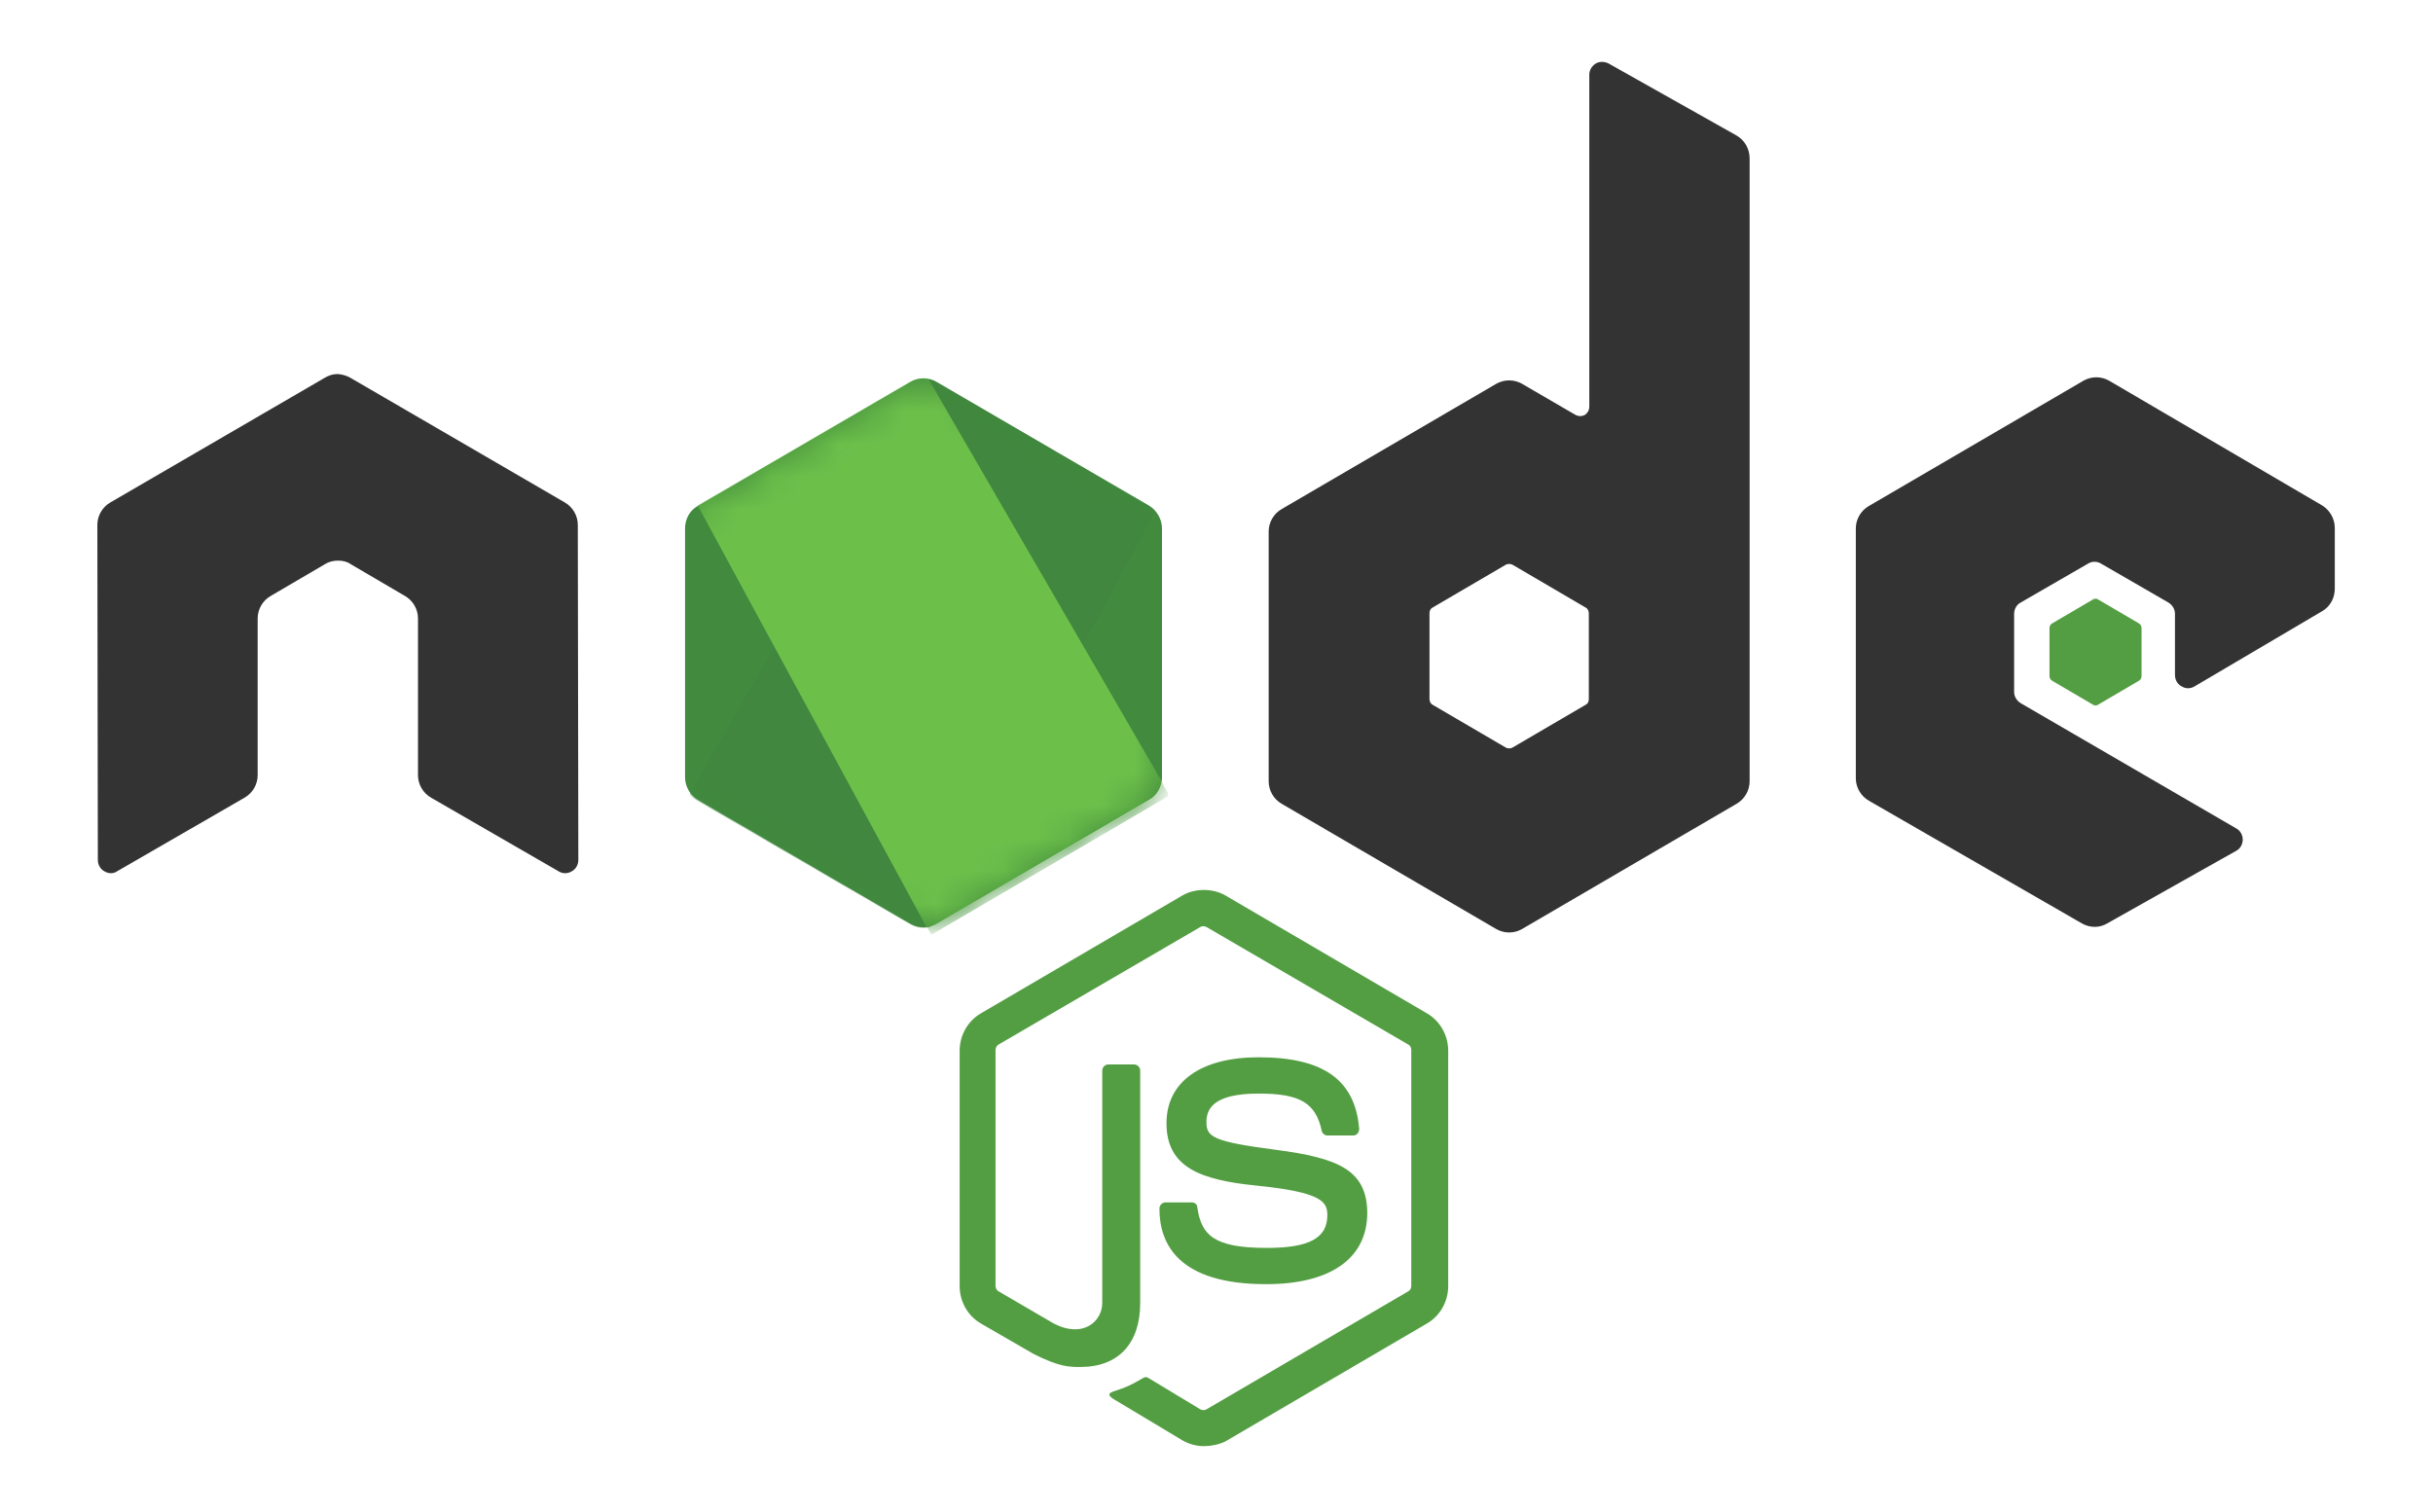 <svg xmlns="http://www.w3.org/2000/svg" width="74" height="46" viewBox="0 0 74 46" fill="none"><path d="M36.617 43.995C36.386 43.995 36.171 43.933 35.971 43.824L33.925 42.596C33.617 42.425 33.771 42.363 33.864 42.332C34.279 42.192 34.356 42.161 34.787 41.912C34.833 41.881 34.894 41.897 34.941 41.928L36.51 42.876C36.571 42.907 36.648 42.907 36.694 42.876L42.832 39.285C42.893 39.254 42.924 39.192 42.924 39.114V31.948C42.924 31.87 42.893 31.808 42.832 31.777L36.694 28.201C36.633 28.17 36.556 28.17 36.51 28.201L30.372 31.777C30.31 31.808 30.279 31.886 30.279 31.948V39.114C30.279 39.176 30.31 39.254 30.372 39.285L32.049 40.264C32.956 40.731 33.525 40.187 33.525 39.642V32.569C33.525 32.476 33.602 32.383 33.71 32.383H34.494C34.587 32.383 34.679 32.461 34.679 32.569V39.642C34.679 40.87 34.017 41.586 32.864 41.586C32.51 41.586 32.233 41.586 31.449 41.197L29.834 40.264C29.434 40.031 29.188 39.596 29.188 39.13V31.963C29.188 31.497 29.434 31.061 29.834 30.828L35.971 27.237C36.356 27.02 36.879 27.02 37.263 27.237L43.401 30.828C43.801 31.061 44.047 31.497 44.047 31.963V39.13C44.047 39.596 43.801 40.031 43.401 40.264L37.263 43.855C37.063 43.949 36.832 43.995 36.617 43.995ZM38.509 39.067C35.817 39.067 35.264 37.824 35.264 36.767C35.264 36.673 35.34 36.58 35.448 36.58H36.248C36.34 36.58 36.417 36.642 36.417 36.736C36.54 37.559 36.894 37.964 38.525 37.964C39.817 37.964 40.371 37.668 40.371 36.969C40.371 36.565 40.217 36.269 38.202 36.067C36.525 35.896 35.479 35.523 35.479 34.171C35.479 32.911 36.525 32.165 38.279 32.165C40.247 32.165 41.217 32.849 41.34 34.342C41.34 34.388 41.324 34.435 41.294 34.481C41.263 34.513 41.217 34.544 41.17 34.544H40.371C40.294 34.544 40.217 34.481 40.201 34.404C40.017 33.549 39.54 33.269 38.279 33.269C36.863 33.269 36.694 33.767 36.694 34.139C36.694 34.59 36.894 34.73 38.801 34.979C40.694 35.228 41.586 35.585 41.586 36.922C41.57 38.29 40.463 39.067 38.509 39.067Z" fill="#539E43"></path><path d="M17.574 15.967C17.574 15.687 17.42 15.423 17.174 15.283L10.652 11.49C10.544 11.428 10.421 11.396 10.298 11.381H10.237C10.114 11.381 9.991 11.428 9.883 11.49L3.361 15.283C3.115 15.423 2.961 15.687 2.961 15.967L2.976 26.165C2.976 26.304 3.053 26.444 3.176 26.507C3.299 26.584 3.453 26.584 3.561 26.507L7.437 24.268C7.683 24.128 7.837 23.864 7.837 23.584V18.812C7.837 18.532 7.991 18.268 8.237 18.128L9.883 17.164C10.006 17.086 10.145 17.055 10.283 17.055C10.421 17.055 10.56 17.086 10.668 17.164L12.313 18.128C12.56 18.268 12.713 18.532 12.713 18.812V23.584C12.713 23.864 12.867 24.128 13.113 24.268L16.99 26.507C17.049 26.545 17.119 26.565 17.19 26.565C17.26 26.565 17.33 26.545 17.39 26.507C17.513 26.444 17.59 26.304 17.59 26.165L17.574 15.967ZM48.923 1.93C48.8 1.867 48.647 1.867 48.539 1.93C48.416 2.007 48.339 2.132 48.339 2.271V12.376C48.339 12.469 48.293 12.562 48.2 12.625C48.108 12.671 48.016 12.671 47.924 12.625L46.293 11.676C46.174 11.608 46.038 11.572 45.901 11.572C45.763 11.572 45.628 11.608 45.508 11.676L38.986 15.485C38.74 15.625 38.587 15.889 38.587 16.169V23.77C38.587 24.05 38.74 24.315 38.986 24.455L45.508 28.263C45.628 28.332 45.763 28.368 45.901 28.368C46.038 28.368 46.174 28.332 46.293 28.263L52.815 24.455C53.061 24.315 53.215 24.05 53.215 23.77V4.821C53.215 4.526 53.061 4.261 52.815 4.121L48.923 1.93ZM48.324 21.268C48.324 21.346 48.293 21.408 48.231 21.439L46.001 22.744C45.97 22.76 45.935 22.768 45.901 22.768C45.866 22.768 45.832 22.76 45.801 22.744L43.57 21.439C43.509 21.408 43.478 21.33 43.478 21.268V18.656C43.478 18.578 43.509 18.516 43.57 18.485L45.801 17.179C45.832 17.164 45.866 17.156 45.901 17.156C45.935 17.156 45.97 17.164 46.001 17.179L48.231 18.485C48.293 18.516 48.324 18.594 48.324 18.656V21.268ZM70.628 18.594C70.874 18.454 71.013 18.19 71.013 17.91V16.06C71.013 15.78 70.859 15.516 70.628 15.376L64.152 11.583C64.032 11.514 63.897 11.478 63.76 11.478C63.622 11.478 63.487 11.514 63.367 11.583L56.845 15.392C56.599 15.531 56.445 15.796 56.445 16.076V23.677C56.445 23.957 56.599 24.221 56.845 24.361L63.321 28.092C63.568 28.232 63.86 28.232 64.091 28.092L68.013 25.885C68.136 25.823 68.213 25.683 68.213 25.543C68.213 25.403 68.136 25.263 68.013 25.201L61.46 21.392C61.337 21.314 61.26 21.19 61.26 21.05V18.672C61.26 18.532 61.337 18.392 61.46 18.33L63.506 17.148C63.566 17.11 63.635 17.09 63.706 17.09C63.777 17.09 63.846 17.11 63.906 17.148L65.952 18.33C66.075 18.408 66.152 18.532 66.152 18.672V20.537C66.152 20.677 66.228 20.817 66.352 20.879C66.412 20.917 66.481 20.938 66.552 20.938C66.622 20.938 66.692 20.917 66.752 20.879L70.628 18.594Z" fill="#333333"></path><path d="M63.659 18.236C63.682 18.221 63.708 18.213 63.736 18.213C63.763 18.213 63.79 18.221 63.813 18.236L65.059 18.967C65.105 18.998 65.135 19.045 65.135 19.107V20.568C65.135 20.63 65.105 20.677 65.059 20.708L63.813 21.439C63.79 21.454 63.763 21.462 63.736 21.462C63.708 21.462 63.682 21.454 63.659 21.439L62.413 20.708C62.367 20.677 62.336 20.63 62.336 20.568V19.107C62.336 19.045 62.367 18.998 62.413 18.967L63.659 18.236Z" fill="#539E43"></path><path d="M28.481 11.615C28.361 11.546 28.226 11.51 28.089 11.51C27.951 11.51 27.816 11.546 27.697 11.615L21.221 15.392C20.974 15.532 20.836 15.796 20.836 16.076V23.646C20.836 23.926 20.99 24.191 21.221 24.33L27.697 28.108C27.816 28.177 27.951 28.213 28.089 28.213C28.226 28.213 28.361 28.177 28.481 28.108L34.957 24.33C35.203 24.191 35.342 23.926 35.342 23.646V16.076C35.342 15.796 35.188 15.532 34.957 15.392L28.481 11.615Z" fill="url(#paint0_linear_3681_1076)"></path><mask id="mask0_3681_1076" style="mask-type:luminance" maskUnits="userSpaceOnUse" x="20" y="11" width="16" height="18"><path d="M28.481 11.615C28.361 11.546 28.226 11.51 28.089 11.51C27.951 11.51 27.816 11.546 27.697 11.615L21.221 15.392C20.974 15.532 20.836 15.796 20.836 16.076V23.646C20.836 23.926 20.99 24.191 21.221 24.33L27.697 28.108C27.816 28.177 27.951 28.213 28.089 28.213C28.226 28.213 28.361 28.177 28.481 28.108L34.957 24.33C35.203 24.191 35.342 23.926 35.342 23.646V16.076C35.342 15.796 35.188 15.532 34.957 15.392L28.481 11.615Z" fill="white"></path></mask><g mask="url(#mask0_3681_1076)"><path d="M34.971 15.392L28.464 11.615C28.4 11.582 28.333 11.556 28.264 11.537L20.973 24.16C21.033 24.234 21.106 24.298 21.188 24.346L27.695 28.124C27.879 28.233 28.095 28.264 28.295 28.202L35.14 15.548C35.094 15.486 35.032 15.439 34.971 15.392Z" fill="url(#paint1_linear_3681_1076)"></path></g><mask id="mask1_3681_1076" style="mask-type:luminance" maskUnits="userSpaceOnUse" x="20" y="11" width="16" height="18"><path d="M28.481 11.615C28.361 11.546 28.226 11.51 28.089 11.51C27.951 11.51 27.816 11.546 27.697 11.615L21.221 15.392C20.974 15.532 20.836 15.796 20.836 16.076V23.646C20.836 23.926 20.99 24.191 21.221 24.33L27.697 28.108C27.816 28.177 27.951 28.213 28.089 28.213C28.226 28.213 28.361 28.177 28.481 28.108L34.957 24.33C35.203 24.191 35.342 23.926 35.342 23.646V16.076C35.342 15.796 35.188 15.532 34.957 15.392L28.481 11.615Z" fill="white"></path></mask><g mask="url(#mask1_3681_1076)"><path fill-rule="evenodd" clip-rule="evenodd" d="M34.986 24.33C35.171 24.221 35.309 24.035 35.371 23.833L28.233 11.521C28.048 11.49 27.848 11.505 27.679 11.614L21.219 15.376L28.187 28.217C28.288 28.2 28.387 28.169 28.479 28.123L34.986 24.33Z" fill="url(#paint2_linear_3681_1076)"></path><path fill-rule="evenodd" clip-rule="evenodd" d="M34.987 24.33L28.495 28.108C28.404 28.155 28.305 28.187 28.203 28.201L28.326 28.434L35.525 24.222V24.128L35.34 23.817C35.31 24.035 35.171 24.222 34.987 24.33Z" fill="url(#paint3_linear_3681_1076)"></path><path fill-rule="evenodd" clip-rule="evenodd" d="M34.987 24.33L28.495 28.108C28.404 28.155 28.305 28.187 28.203 28.201L28.326 28.434L35.525 24.222V24.128L35.34 23.817C35.31 24.035 35.171 24.222 34.987 24.33Z" fill="url(#paint4_linear_3681_1076)"></path></g><defs><linearGradient id="paint0_linear_3681_1076" x1="1009.95" y1="303.595" x2="289.444" y2="1423.87" gradientUnits="userSpaceOnUse"><stop stop-color="#41873F"></stop><stop offset="0.329" stop-color="#418B3D"></stop><stop offset="0.635" stop-color="#419637"></stop><stop offset="0.932" stop-color="#3FA92D"></stop><stop offset="1" stop-color="#3FAE2A"></stop></linearGradient><linearGradient id="paint1_linear_3681_1076" x1="634.09" y1="932.654" x2="2420.3" y2="-27.632" gradientUnits="userSpaceOnUse"><stop offset="0.138" stop-color="#41873F"></stop><stop offset="0.403" stop-color="#54A044"></stop><stop offset="0.714" stop-color="#66B848"></stop><stop offset="0.908" stop-color="#6CC04A"></stop></linearGradient><linearGradient id="paint2_linear_3681_1076" x1="-40.894" y1="846.943" x2="1457.63" y2="846.943" gradientUnits="userSpaceOnUse"><stop offset="0.092" stop-color="#6CC04A"></stop><stop offset="0.286" stop-color="#66B848"></stop><stop offset="0.597" stop-color="#54A044"></stop><stop offset="0.862" stop-color="#41873F"></stop></linearGradient><linearGradient id="paint3_linear_3681_1076" x1="-732.268" y1="255.934" x2="766.239" y2="255.934" gradientUnits="userSpaceOnUse"><stop offset="0.092" stop-color="#6CC04A"></stop><stop offset="0.286" stop-color="#66B848"></stop><stop offset="0.597" stop-color="#54A044"></stop><stop offset="0.862" stop-color="#41873F"></stop></linearGradient><linearGradient id="paint4_linear_3681_1076" x1="984.552" y1="-950.677" x2="597.129" y2="1058.14" gradientUnits="userSpaceOnUse"><stop stop-color="#41873F"></stop><stop offset="0.329" stop-color="#418B3D"></stop><stop offset="0.635" stop-color="#419637"></stop><stop offset="0.932" stop-color="#3FA92D"></stop><stop offset="1" stop-color="#3FAE2A"></stop></linearGradient></defs></svg>